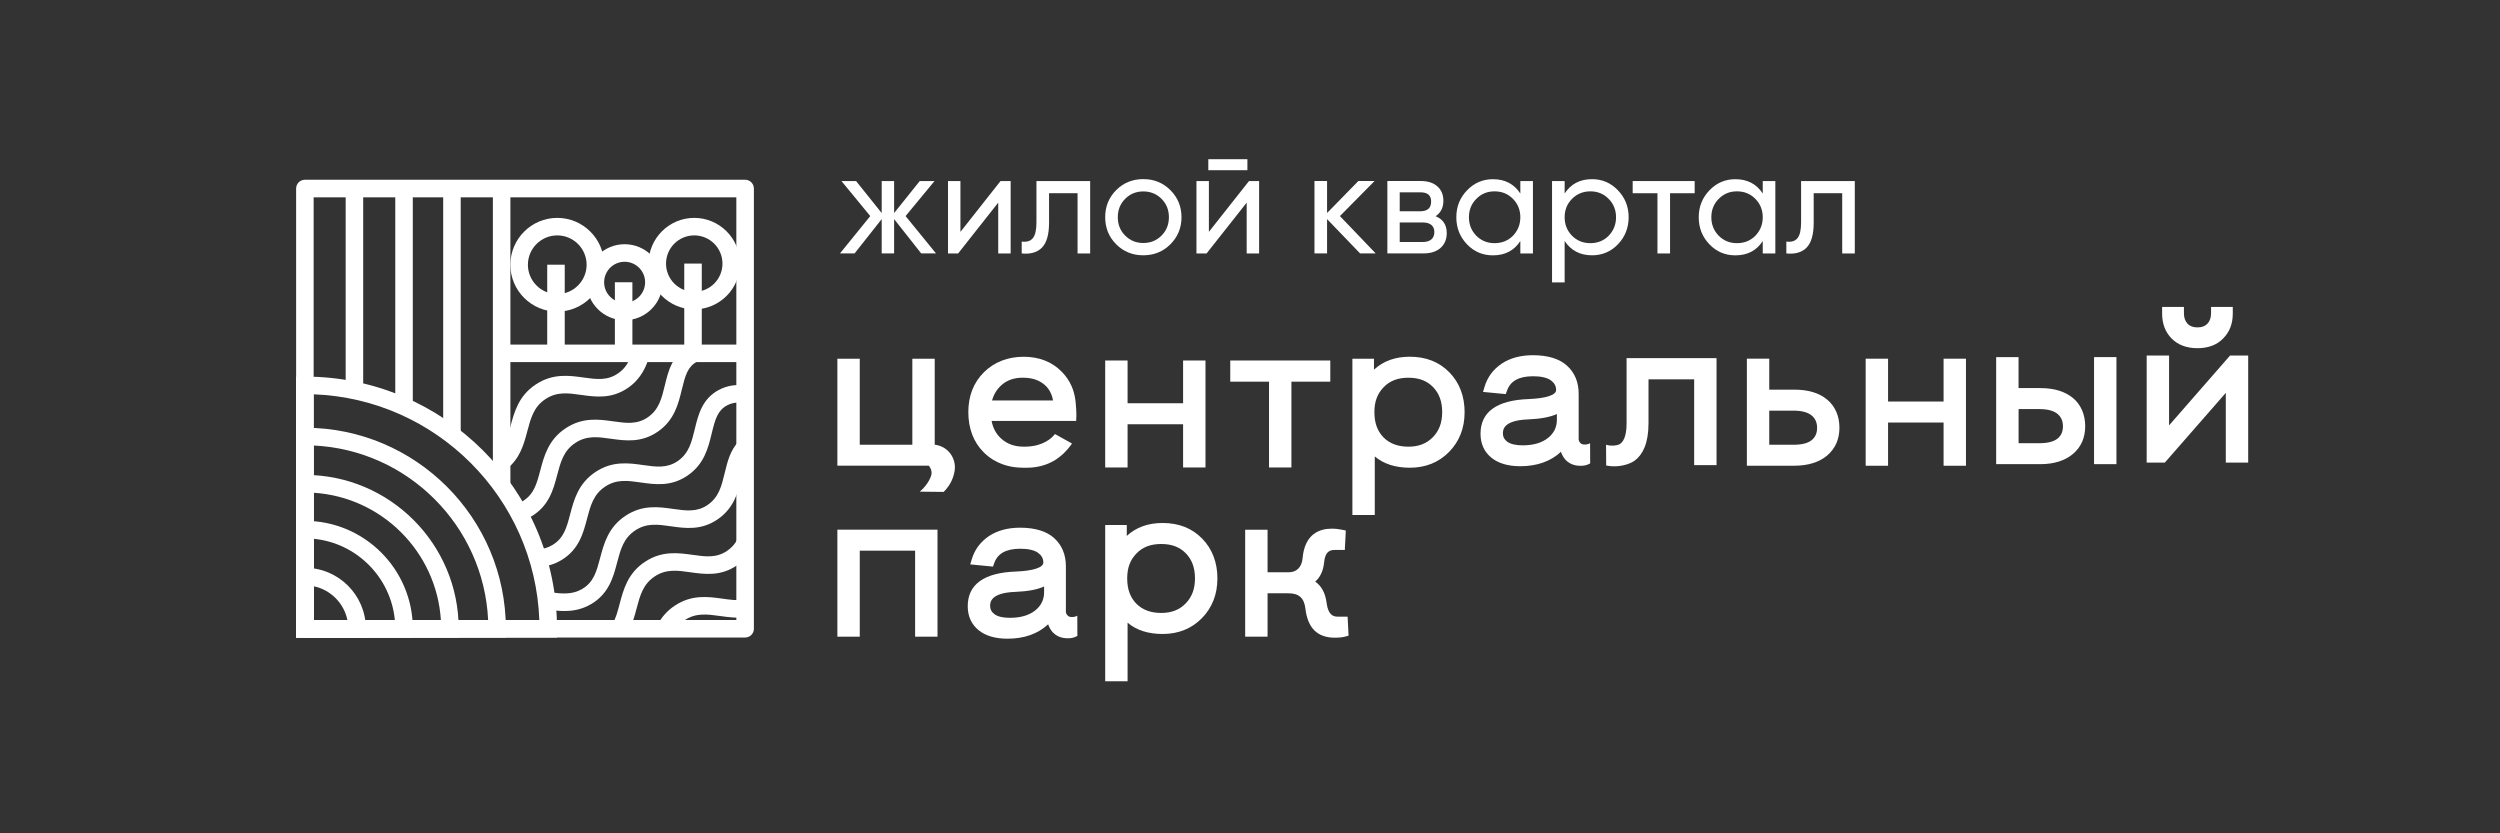<?xml version="1.0" encoding="UTF-8"?> <svg xmlns="http://www.w3.org/2000/svg" id="_Слой_1" data-name="Слой 1" viewBox="0 0 595.28 198.43"><rect x="0" y="0" width="595.28" height="198.43" fill="#333333" stroke="none"/><defs><style> .cls-1 { fill: #fff; } </style></defs><g><path class="cls-1" d="m225.59,107.23c1.38,1.24,1.65,2.79,1.72,3.21.2,1.23-.08,2.19-.3,2.93-.54,1.79-1.57,3.03-2.31,3.76-1.89-.02-3.79-.04-5.68-.06,1.12-.96,1.78-1.93,2.15-2.58.68-1.2.67-1.8.65-2.07-.06-.72-.43-1.25-.65-1.53h-21.78v-25.47h5.33v20.47h12.52v-20.47h5.33v20.47c.49.05,1.82.27,3.02,1.34Z"></path><path class="cls-1" d="m251.21,103.34c-.15.19-.37.45-.67.73-1.12,1.06-2.29,1.49-2.95,1.72-1.55.55-2.93.56-3.74.57,0,0-.01,0-.02,0-2.27,0-4.05-.64-5.47-1.96-1.18-1.07-1.92-2.46-2.25-4.17h20.14c.04-.64.08-1.63,0-2.83-.12-1.88-.26-4.06-1.54-6.36-.64-1.16-1.4-2.03-1.95-2.58-2.31-2.33-5.35-3.51-9.03-3.51s-7,1.24-9.46,3.7-3.7,5.64-3.7,9.5,1.24,7.15,3.68,9.57c.67.67,1.4,1.24,2.19,1.73,2.99,1.84,5.92,1.91,7.36,1.93,1.47.01,4.1,0,6.88-1.51,2.26-1.23,3.73-3.12,4.15-3.67.19-.24.33-.45.43-.59-1.35-.75-2.7-1.5-4.04-2.25Zm-7.61-13.4c2.15,0,3.82.56,5.16,1.71,1.07.95,1.71,2.17,1.98,3.7h-14.52c.41-1.47,1.16-2.67,2.23-3.64,1.34-1.2,3.02-1.78,5.14-1.78Z"></path><polygon class="cls-1" points="287.04 85.84 287.04 111.31 281.71 111.31 281.71 101.02 268.49 101.02 268.49 111.31 263.16 111.31 263.16 85.84 268.49 85.84 268.49 96.02 281.71 96.02 281.71 85.84 287.04 85.84"></polygon><polygon class="cls-1" points="316.76 85.84 316.76 90.88 307.5 90.88 307.5 111.31 302.17 111.31 302.17 90.88 292.94 90.88 292.94 85.84 316.76 85.84"></polygon><path class="cls-1" d="m345.09,88.64c-2.4-2.46-5.56-3.7-9.4-3.7-3.47,0-6.32,1.03-8.53,3.08v-2.6h-5.14v37.21h5.33v-13.95c2.09,1.78,4.9,2.69,8.35,2.69,3.74,0,6.88-1.26,9.34-3.76,2.44-2.48,3.7-5.66,3.7-9.46s-1.22-7.04-3.64-9.5Zm-1.69,9.5c0,2.48-.72,4.42-2.21,5.95-1.49,1.53-3.39,2.27-5.83,2.27s-4.46-.72-5.93-2.21c-1.47-1.51-2.17-3.47-2.17-6.01s.7-4.38,2.19-5.93c1.45-1.53,3.39-2.27,5.91-2.27s4.38.72,5.85,2.21c1.47,1.51,2.19,3.45,2.19,5.99Z"></path><path class="cls-1" d="m286.23,128.23c-2.4-2.46-5.56-3.7-9.4-3.7-3.47,0-6.32,1.03-8.53,3.08v-2.6h-5.14v37.21h5.33v-13.95c2.09,1.78,4.9,2.69,8.35,2.69,3.74,0,6.88-1.26,9.34-3.76,2.44-2.48,3.7-5.66,3.7-9.46s-1.22-7.04-3.64-9.5Zm-1.69,9.5c0,2.48-.72,4.42-2.21,5.95-1.49,1.53-3.39,2.27-5.83,2.27s-4.46-.72-5.93-2.21c-1.47-1.51-2.17-3.47-2.17-6.01s.7-4.38,2.19-5.93c1.45-1.53,3.39-2.27,5.91-2.27s4.38.72,5.85,2.21c1.47,1.51,2.19,3.45,2.19,5.99Z"></path><path class="cls-1" d="m378.62,105.54c-.28.15-.76.34-1.34.31-.24-.01-.54-.03-.82-.23-.45-.31-.54-.83-.56-.97,0-.27,0-.53,0-.8v-10.06c0-2.79-.93-5.04-2.77-6.71-1.8-1.65-4.55-2.5-8.14-2.5-2.93,0-5.43.68-7.44,2.02-2,1.36-3.39,3.22-4.07,5.54l-.35,1.18,5.41.52.27-.74c.79-2.36,2.83-3.51,6.24-3.51,1.94,0,3.39.35,4.28,1.01.83.64,1.2,1.36,1.2,2.27,0,1.2-2.38,1.98-6.51,2.15-7.62.27-11.49,3.06-11.49,8.26,0,2.38.87,4.28,2.56,5.68,1.63,1.34,3.95,2.05,6.9,2.05,4.01,0,7.25-1.16,9.69-3.43.25.72.6,1.34,1.05,1.86.31.34.66.61,1.05.84,1.02.59,1.98.62,2.53.63.8.01,1.33-.14,1.44-.18.38-.12.68-.27.89-.39,0-1.59-.01-3.19-.02-4.78Zm-16.07.5c-1.65,0-2.87-.29-3.66-.87-.7-.52-1.03-1.14-1.03-1.94s0-3.16,6.05-3.37c2.93-.12,5.19-.54,6.8-1.28v1.36c0,1.76-.68,3.18-2.09,4.32-1.47,1.18-3.49,1.78-6.07,1.78Z"></path><path class="cls-1" d="m256.52,146.61c-.28.15-.76.34-1.34.31-.24-.01-.54-.03-.82-.23-.45-.31-.54-.83-.56-.97,0-.27,0-.53,0-.8v-10.06c0-2.79-.93-5.04-2.77-6.71-1.8-1.65-4.55-2.5-8.14-2.5-2.93,0-5.43.68-7.44,2.02-2,1.36-3.39,3.22-4.07,5.54l-.35,1.18,5.41.52.27-.74c.79-2.36,2.83-3.51,6.24-3.51,1.94,0,3.39.35,4.28,1.01.83.64,1.2,1.36,1.2,2.27,0,1.2-2.38,1.98-6.51,2.15-7.62.27-11.49,3.06-11.49,8.26,0,2.38.87,4.28,2.56,5.68,1.63,1.34,3.95,2.05,6.9,2.05,4.01,0,7.25-1.16,9.69-3.43.25.72.6,1.34,1.05,1.86.31.34.66.61,1.05.84,1.02.59,1.98.62,2.53.63.8.01,1.33-.14,1.44-.18.38-.12.68-.27.89-.39l-.02-4.78Zm-16.07.5c-1.65,0-2.87-.29-3.66-.87-.7-.52-1.03-1.14-1.03-1.94s0-3.16,6.05-3.37c2.93-.12,5.19-.54,6.8-1.28v1.36c0,1.76-.68,3.18-2.09,4.32-1.47,1.18-3.49,1.78-6.07,1.78Z"></path><path class="cls-1" d="m408.73,85.27v25.49h-5.33v-20.43h-10.87v10.45c0,4.8-1.38,7.45-3.23,8.85-.92.7-2.67,1.34-4.66,1.4-.91.03-1.66-.08-2.19-.19-.01-1.65-.02-3.29-.03-4.94.4.12,1.03.25,1.79.2.64-.04,1.17-.18,1.35-.28.87-.46,1.75-1.71,1.75-5.03v-15.52h21.42Z"></path><path class="cls-1" d="m435.1,95.18c-1.86-1.59-4.5-2.4-7.83-2.4h-5.99v-7.38h-5.33v25.49h11.32c3.26,0,5.89-.83,7.79-2.42,1.94-1.65,2.93-3.88,2.93-6.61s-.97-5.06-2.89-6.69Zm-13.82,2.6h5.81c1.92,0,3.35.39,4.28,1.14.87.72,1.3,1.69,1.3,2.95s-.41,2.21-1.26,2.91c-.89.74-2.33,1.12-4.32,1.12h-5.81v-8.12Z"></path><polygon class="cls-1" points="468.12 85.41 468.12 110.9 462.79 110.9 462.79 100.61 449.57 100.61 449.57 110.9 444.24 110.9 444.24 85.41 449.57 85.41 449.57 95.61 462.79 95.61 462.79 85.41 468.12 85.41"></polygon><g><rect class="cls-1" x="498.62" y="85.03" width="5.33" height="25.49"></rect><path class="cls-1" d="m493.64,94.81c-1.88-1.59-4.5-2.4-7.79-2.4h-5.21v-7.38h-5.33v25.49h10.54c3.22,0,5.83-.83,7.73-2.42,1.96-1.65,2.93-3.88,2.93-6.61s-.97-5.06-2.87-6.69Zm-12.99,2.6h4.96c1.96,0,3.39.39,4.3,1.14.87.72,1.3,1.67,1.3,2.95s-.41,2.21-1.26,2.91c-.91.74-2.36,1.12-4.34,1.12h-4.96v-8.12Z"></path></g><g><path class="cls-1" d="m531.65,73.07v1.61c0,2.36-.74,4.34-2.25,5.87-1.49,1.57-3.57,2.36-6.16,2.36s-4.65-.79-6.16-2.31c-1.51-1.55-2.25-3.53-2.25-5.91v-1.61h5.19v1.51c0,1.03.27,1.84.85,2.48.56.6,1.34.89,2.38.89s1.8-.29,2.38-.89c.58-.64.85-1.45.85-2.48v-1.51h5.19Z"></path><polygon class="cls-1" points="535.32 84.66 535.32 110.15 529.99 110.15 529.99 93.54 515.47 110.15 511.15 110.15 511.15 84.66 516.48 84.66 516.48 101.29 531 84.66 535.32 84.66"></polygon></g><polygon class="cls-1" points="223.23 126.12 223.23 151.6 217.9 151.6 217.9 131.12 204.72 131.12 204.72 151.6 199.39 151.6 199.39 126.12 223.23 126.12"></polygon><path class="cls-1" d="m321.12,151.36l-.79.21c-.66.19-1.47.27-2.52.27-2.05,0-3.68-.58-4.85-1.74-1.14-1.14-1.86-2.87-2.13-5.19-.29-2.52-1.55-3.64-4.05-3.64h-4.96v10.33h-5.33v-25.47h5.33v10.14h4.96c.99,0,1.76-.29,2.33-.85.6-.58.95-1.4,1.05-2.52.52-5.81,4.07-7.02,6.94-7.02.89,0,1.74.1,2.52.27l.83.17-.23,4.63h-2.42c-1.12,0-2.29.35-2.52,3.02-.21,1.96-.91,3.47-2.11,4.52,1.51,1.05,2.42,2.75,2.71,5.08.37,2.89,1.61,3.26,2.64,3.26h2.36l.23,4.52Z"></path><g><path class="cls-1" d="m177.42,151.8h-104.82c-1.15,0-2.09-.93-2.09-2.09V44.89c0-1.15.93-2.09,2.09-2.09h104.82c1.15,0,2.09.93,2.09,2.09v104.82c0,1.15-.93,2.09-2.09,2.09Zm-102.74-4.17h100.65V46.98h-100.65v100.65Z"></path><path class="cls-1" d="m98.29,151.8h-27.78v-27.78h2.09c14.17,0,25.7,11.53,25.7,25.7v2.09Zm-23.61-4.17h19.34c-.99-10.21-9.13-18.35-19.34-19.34v19.34Z"></path><path class="cls-1" d="m87.11,151.8h-16.6v-16.6h2.09c8,0,14.52,6.51,14.52,14.52v2.09Zm-12.43-4.17h8.04c-.83-4.03-4.01-7.21-8.04-8.04v8.04Z"></path><path class="cls-1" d="m109.22,151.8h-38.72v-38.72h2.09c20.2,0,36.63,16.43,36.63,36.63v2.09Zm-34.54-4.17h30.3c-1.04-16.24-14.07-29.27-30.3-30.3v30.3Z"></path><path class="cls-1" d="m120.45,151.8h-49.95v-49.95h2.09c26.39,0,47.86,21.47,47.86,47.86v2.09Zm-45.77-4.17h41.55c-1.06-22.43-19.12-40.49-41.55-41.55v41.55Z"></path><path class="cls-1" d="m132.63,151.8h-62.13v-62.13h2.09c33.11,0,60.04,26.93,60.04,60.04v2.09Zm-57.95-4.17h53.74c-1.08-29.15-24.59-52.66-53.74-53.74v53.74Z"></path><rect class="cls-1" x="82.31" y="44.89" width="4.17" height="47.92"></rect><rect class="cls-1" x="94.12" y="44.89" width="4.17" height="51.89"></rect><rect class="cls-1" x="105.53" y="44.89" width="4.17" height="58.43"></rect><rect class="cls-1" x="117.36" y="44.89" width="4.17" height="70.28"></rect><rect class="cls-1" x="119.85" y="82.05" width="58.53" height="4.17"></rect><path class="cls-1" d="m120.74,111.59l-2.59-3.27c2.03-1.61,2.65-3.98,3.38-6.73.91-3.44,1.95-7.35,6.05-10.05,4.04-2.68,7.93-2.13,11.36-1.65,3.04.43,5.66.8,8.24-.99,1.69-1.17,2.69-2.72,3.45-5.35l4.01,1.16c-.69,2.39-1.89,5.42-5.09,7.63-3.92,2.72-7.79,2.17-11.2,1.69-3.09-.44-5.75-.81-8.47,1-2.78,1.83-3.49,4.52-4.32,7.64-.8,3.03-1.71,6.46-4.82,8.93Z"></path><path class="cls-1" d="m124.17,124.03l-1.27-3.98c.47-.15.97-.38,1.51-.69,2.72-1.61,3.39-4.13,4.23-7.33.91-3.44,1.94-7.34,6.04-10.05,4.04-2.68,7.93-2.14,11.36-1.65,3.04.43,5.66.8,8.24-.99,2.63-1.82,3.28-4.5,4.03-7.6.81-3.35,1.73-7.15,5.67-9.29l.09-.05c.15-.08.4-.21.72-.29l1.01,4.05c.16-.04.25-.09.27-.09l-.16.08c-2.15,1.16-2.75,3.26-3.55,6.57-.83,3.43-1.77,7.33-5.71,10.05-3.93,2.72-7.79,2.18-11.2,1.7-3.09-.44-5.75-.81-8.47,1-2.78,1.84-3.49,4.53-4.31,7.64-.91,3.45-1.95,7.37-6.16,9.86-.82.47-1.6.83-2.35,1.07Z"></path><path class="cls-1" d="m128.18,135l-.21-4.17c1.33-.07,2.46-.4,3.54-1.04,2.74-1.62,3.41-4.14,4.25-7.34.91-3.45,1.94-7.35,6.04-10.07,4.04-2.69,7.94-2.13,11.37-1.64,3.04.43,5.66.81,8.24-.98,2.63-1.82,3.28-4.5,4.03-7.6.81-3.35,1.73-7.15,5.67-9.29,1.95-1.04,4.09-1.4,6.57-1.08l-.53,4.14c-1.63-.21-2.88-.02-4.07.62-2.19,1.19-2.8,3.28-3.6,6.6-.83,3.43-1.77,7.33-5.71,10.05-3.93,2.72-7.79,2.17-11.21,1.68-3.09-.44-5.75-.82-8.47.99-2.78,1.84-3.49,4.54-4.31,7.66-.91,3.46-1.95,7.37-6.16,9.87-1.66.98-3.45,1.51-5.45,1.61Z"></path><path class="cls-1" d="m134.37,145.49c-1.35,0-2.66-.16-3.89-.32l-.57-.07.5-4.14.59.07c2.78.34,5.18.64,7.64-.8,2.73-1.62,3.4-4.14,4.25-7.34.91-3.45,1.94-7.35,6.04-10.07,4.04-2.69,7.94-2.13,11.37-1.64,3.04.43,5.66.81,8.24-.98,2.63-1.82,3.28-4.5,4.03-7.6.64-2.66,1.31-5.41,3.37-7.55l3.01,2.89c-1.28,1.33-1.76,3.33-2.32,5.64-.83,3.44-1.77,7.33-5.71,10.05-3.93,2.72-7.79,2.17-11.2,1.68-3.09-.44-5.75-.82-8.47.99-2.78,1.84-3.49,4.54-4.31,7.66-.91,3.46-1.95,7.37-6.16,9.87-2.21,1.3-4.35,1.66-6.38,1.66Z"></path><path class="cls-1" d="m120.11,150.65l-2.42-1.21h-1.41,1.4s-1.3-.66-1.3-.66c.05-.11.08-.18.12-.27l1.84.92h2.11s0,.5,0,.5l-.22.44c-.05.11-.08.18-.12.27Z"></path><path class="cls-1" d="m149.38,150.79l-3.58-2.15c.83-1.37,1.27-3.05,1.74-4.83.91-3.44,1.94-7.34,6.04-10.04,4.04-2.68,7.93-2.13,11.36-1.65,3.04.43,5.66.8,8.24-.99,1.03-.7,1.81-1.58,2.39-2.68l3.69,1.95c-.91,1.72-2.12,3.08-3.71,4.17-3.92,2.72-7.78,2.17-11.19,1.69-3.09-.44-5.75-.81-8.47,1-2.77,1.83-3.48,4.51-4.31,7.62-.52,1.98-1.07,4.03-2.2,5.91Z"></path><path class="cls-1" d="m160.26,150.71l-3.67-2c1.01-1.86,2.35-3.34,4.09-4.5,4.04-2.68,7.92-2.14,11.36-1.66,1.79.25,3.49.49,5.08.25l.61,4.13c-2.18.32-4.26.03-6.26-.25-3.08-.43-5.75-.8-8.46,1-1.17.79-2.05,1.75-2.74,3.03Z"></path><path class="cls-1" d="m132.69,74.2c-6.16,0-11.16-5.01-11.16-11.16s5.01-11.16,11.16-11.16,11.16,5.01,11.16,11.16-5.01,11.16-11.16,11.16Zm0-18.15c-3.85,0-6.99,3.14-6.99,6.99s3.14,6.99,6.99,6.99,6.99-3.14,6.99-6.99-3.14-6.99-6.99-6.99Z"></path><rect class="cls-1" x="130.3" y="63.03" width="4.17" height="21.87"></rect><path class="cls-1" d="m148.73,76.25c-4.99,0-9.05-4.06-9.05-9.05s4.06-9.05,9.05-9.05,9.05,4.06,9.05,9.05-4.06,9.05-9.05,9.05Zm0-13.92c-2.69,0-4.88,2.19-4.88,4.88s2.19,4.88,4.88,4.88,4.88-2.19,4.88-4.88-2.19-4.88-4.88-4.88Z"></path><rect class="cls-1" x="146.41" y="67.21" width="4.17" height="16.77"></rect><path class="cls-1" d="m165.31,73.66c-6.01,0-10.89-4.89-10.89-10.89s4.89-10.89,10.89-10.89,10.89,4.89,10.89,10.89-4.89,10.89-10.89,10.89Zm0-17.61c-3.71,0-6.72,3.01-6.72,6.72s3.01,6.72,6.72,6.72,6.72-3.01,6.72-6.72-3.01-6.72-6.72-6.72Z"></path><rect class="cls-1" x="162.93" y="62.76" width="4.17" height="21.22"></rect></g></g><g><path class="cls-1" d="m215.63,51.45l7.24,8.89h-3.52l-6.45-8.17v8.17h-2.96v-8.17l-6.45,8.17h-3.48l7.21-8.89-6.86-8.34h3.48l6.1,7.62v-7.62h2.96v7.62l6.1-7.62h3.52l-6.89,8.34Z"></path><path class="cls-1" d="m228.69,55.21l9.55-12.1h2.41v17.24h-2.96v-12.1l-9.55,12.1h-2.41v-17.24h2.96v12.1Z"></path><path class="cls-1" d="m246.79,43.11h12.79v17.24h-3v-14.34h-6.79v7.03c0,2.76-.55,4.72-1.65,5.88-1.1,1.16-2.72,1.64-4.86,1.43v-2.83c1.2.16,2.08-.11,2.65-.81.57-.7.86-1.95.86-3.74v-9.86Z"></path><path class="cls-1" d="m278.68,58.17c-1.75,1.75-3.9,2.62-6.45,2.62s-4.7-.87-6.45-2.62c-1.75-1.75-2.62-3.9-2.62-6.45s.87-4.7,2.62-6.45c1.75-1.75,3.9-2.62,6.45-2.62s4.7.87,6.45,2.62c1.77,1.77,2.65,3.92,2.65,6.45s-.88,4.68-2.65,6.45Zm-6.45-.31c1.72,0,3.17-.59,4.34-1.76,1.17-1.17,1.76-2.63,1.76-4.38s-.59-3.21-1.76-4.38c-1.17-1.17-2.62-1.76-4.34-1.76s-3.14.59-4.31,1.76c-1.17,1.17-1.76,2.63-1.76,4.38s.59,3.21,1.76,4.38c1.17,1.17,2.61,1.76,4.31,1.76Z"></path><path class="cls-1" d="m287.85,55.21l9.55-12.1h2.41v17.24h-2.96v-12.1l-9.55,12.1h-2.41v-17.24h2.96v12.1Zm9.17-14.69h-9.31v-2.62h9.31v2.62Z"></path><path class="cls-1" d="m319.05,51.45l8.52,8.89h-3.72l-7.86-8.17v8.17h-3v-17.24h3v7.62l7.45-7.62h3.86l-8.24,8.34Z"></path><path class="cls-1" d="m341.84,51.48c1.77.74,2.65,2.07,2.65,4,0,1.47-.48,2.65-1.45,3.53-.97.88-2.32,1.33-4.07,1.33h-8.62v-17.24h7.93c1.7,0,3.03.43,3.98,1.28.95.85,1.43,1.99,1.43,3.41,0,1.65-.62,2.88-1.86,3.69Zm-3.69-5.69h-4.86v4.52h4.86c1.75,0,2.62-.77,2.62-2.31s-.87-2.21-2.62-2.21Zm-4.86,11.83h5.52c.87,0,1.55-.21,2.02-.62.47-.41.71-1,.71-1.76,0-.71-.24-1.27-.71-1.67-.47-.4-1.14-.6-2.02-.6h-5.52v4.65Z"></path><path class="cls-1" d="m362.01,46.07v-2.96h3v17.24h-3v-2.96c-1.47,2.28-3.64,3.41-6.52,3.41-2.44,0-4.49-.87-6.17-2.62-1.7-1.77-2.55-3.92-2.55-6.45s.85-4.64,2.55-6.41c1.7-1.77,3.76-2.65,6.17-2.65,2.87,0,5.04,1.14,6.52,3.41Zm-6.14,11.83c1.75,0,3.21-.59,4.38-1.76,1.17-1.22,1.76-2.69,1.76-4.41s-.59-3.21-1.76-4.38c-1.17-1.19-2.63-1.79-4.38-1.79s-3.17.6-4.34,1.79c-1.17,1.17-1.76,2.63-1.76,4.38s.59,3.2,1.76,4.41c1.17,1.17,2.62,1.76,4.34,1.76Z"></path><path class="cls-1" d="m379.08,42.66c2.41,0,4.47.88,6.17,2.65,1.7,1.77,2.55,3.91,2.55,6.41s-.85,4.68-2.55,6.45c-1.68,1.75-3.74,2.62-6.17,2.62-2.85,0-5.02-1.14-6.52-3.41v9.86h-3v-24.13h3v2.96c1.49-2.28,3.67-3.41,6.52-3.41Zm-.38,15.24c1.72,0,3.17-.59,4.34-1.76,1.17-1.22,1.76-2.69,1.76-4.41s-.59-3.21-1.76-4.38c-1.17-1.19-2.62-1.79-4.34-1.79s-3.21.6-4.38,1.79c-1.17,1.17-1.76,2.63-1.76,4.38s.59,3.2,1.76,4.41c1.17,1.17,2.63,1.76,4.38,1.76Z"></path><path class="cls-1" d="m388.76,43.11h14.76v2.9h-5.86v14.34h-3v-14.34h-5.9v-2.9Z"></path><path class="cls-1" d="m419.73,46.07v-2.96h3v17.24h-3v-2.96c-1.47,2.28-3.64,3.41-6.52,3.41-2.44,0-4.49-.87-6.17-2.62-1.7-1.77-2.55-3.92-2.55-6.45s.85-4.64,2.55-6.41c1.7-1.77,3.76-2.65,6.17-2.65,2.87,0,5.04,1.14,6.52,3.41Zm-6.14,11.83c1.75,0,3.21-.59,4.38-1.76,1.17-1.22,1.76-2.69,1.76-4.41s-.59-3.21-1.76-4.38c-1.17-1.19-2.63-1.79-4.38-1.79s-3.17.6-4.34,1.79c-1.17,1.17-1.76,2.63-1.76,4.38s.59,3.2,1.76,4.41c1.17,1.17,2.62,1.76,4.34,1.76Z"></path><path class="cls-1" d="m428.86,43.11h12.79v17.24h-3v-14.34h-6.79v7.03c0,2.76-.55,4.72-1.65,5.88-1.1,1.16-2.72,1.64-4.86,1.43v-2.83c1.2.16,2.08-.11,2.65-.81.57-.7.86-1.95.86-3.74v-9.86Z"></path></g></svg> 